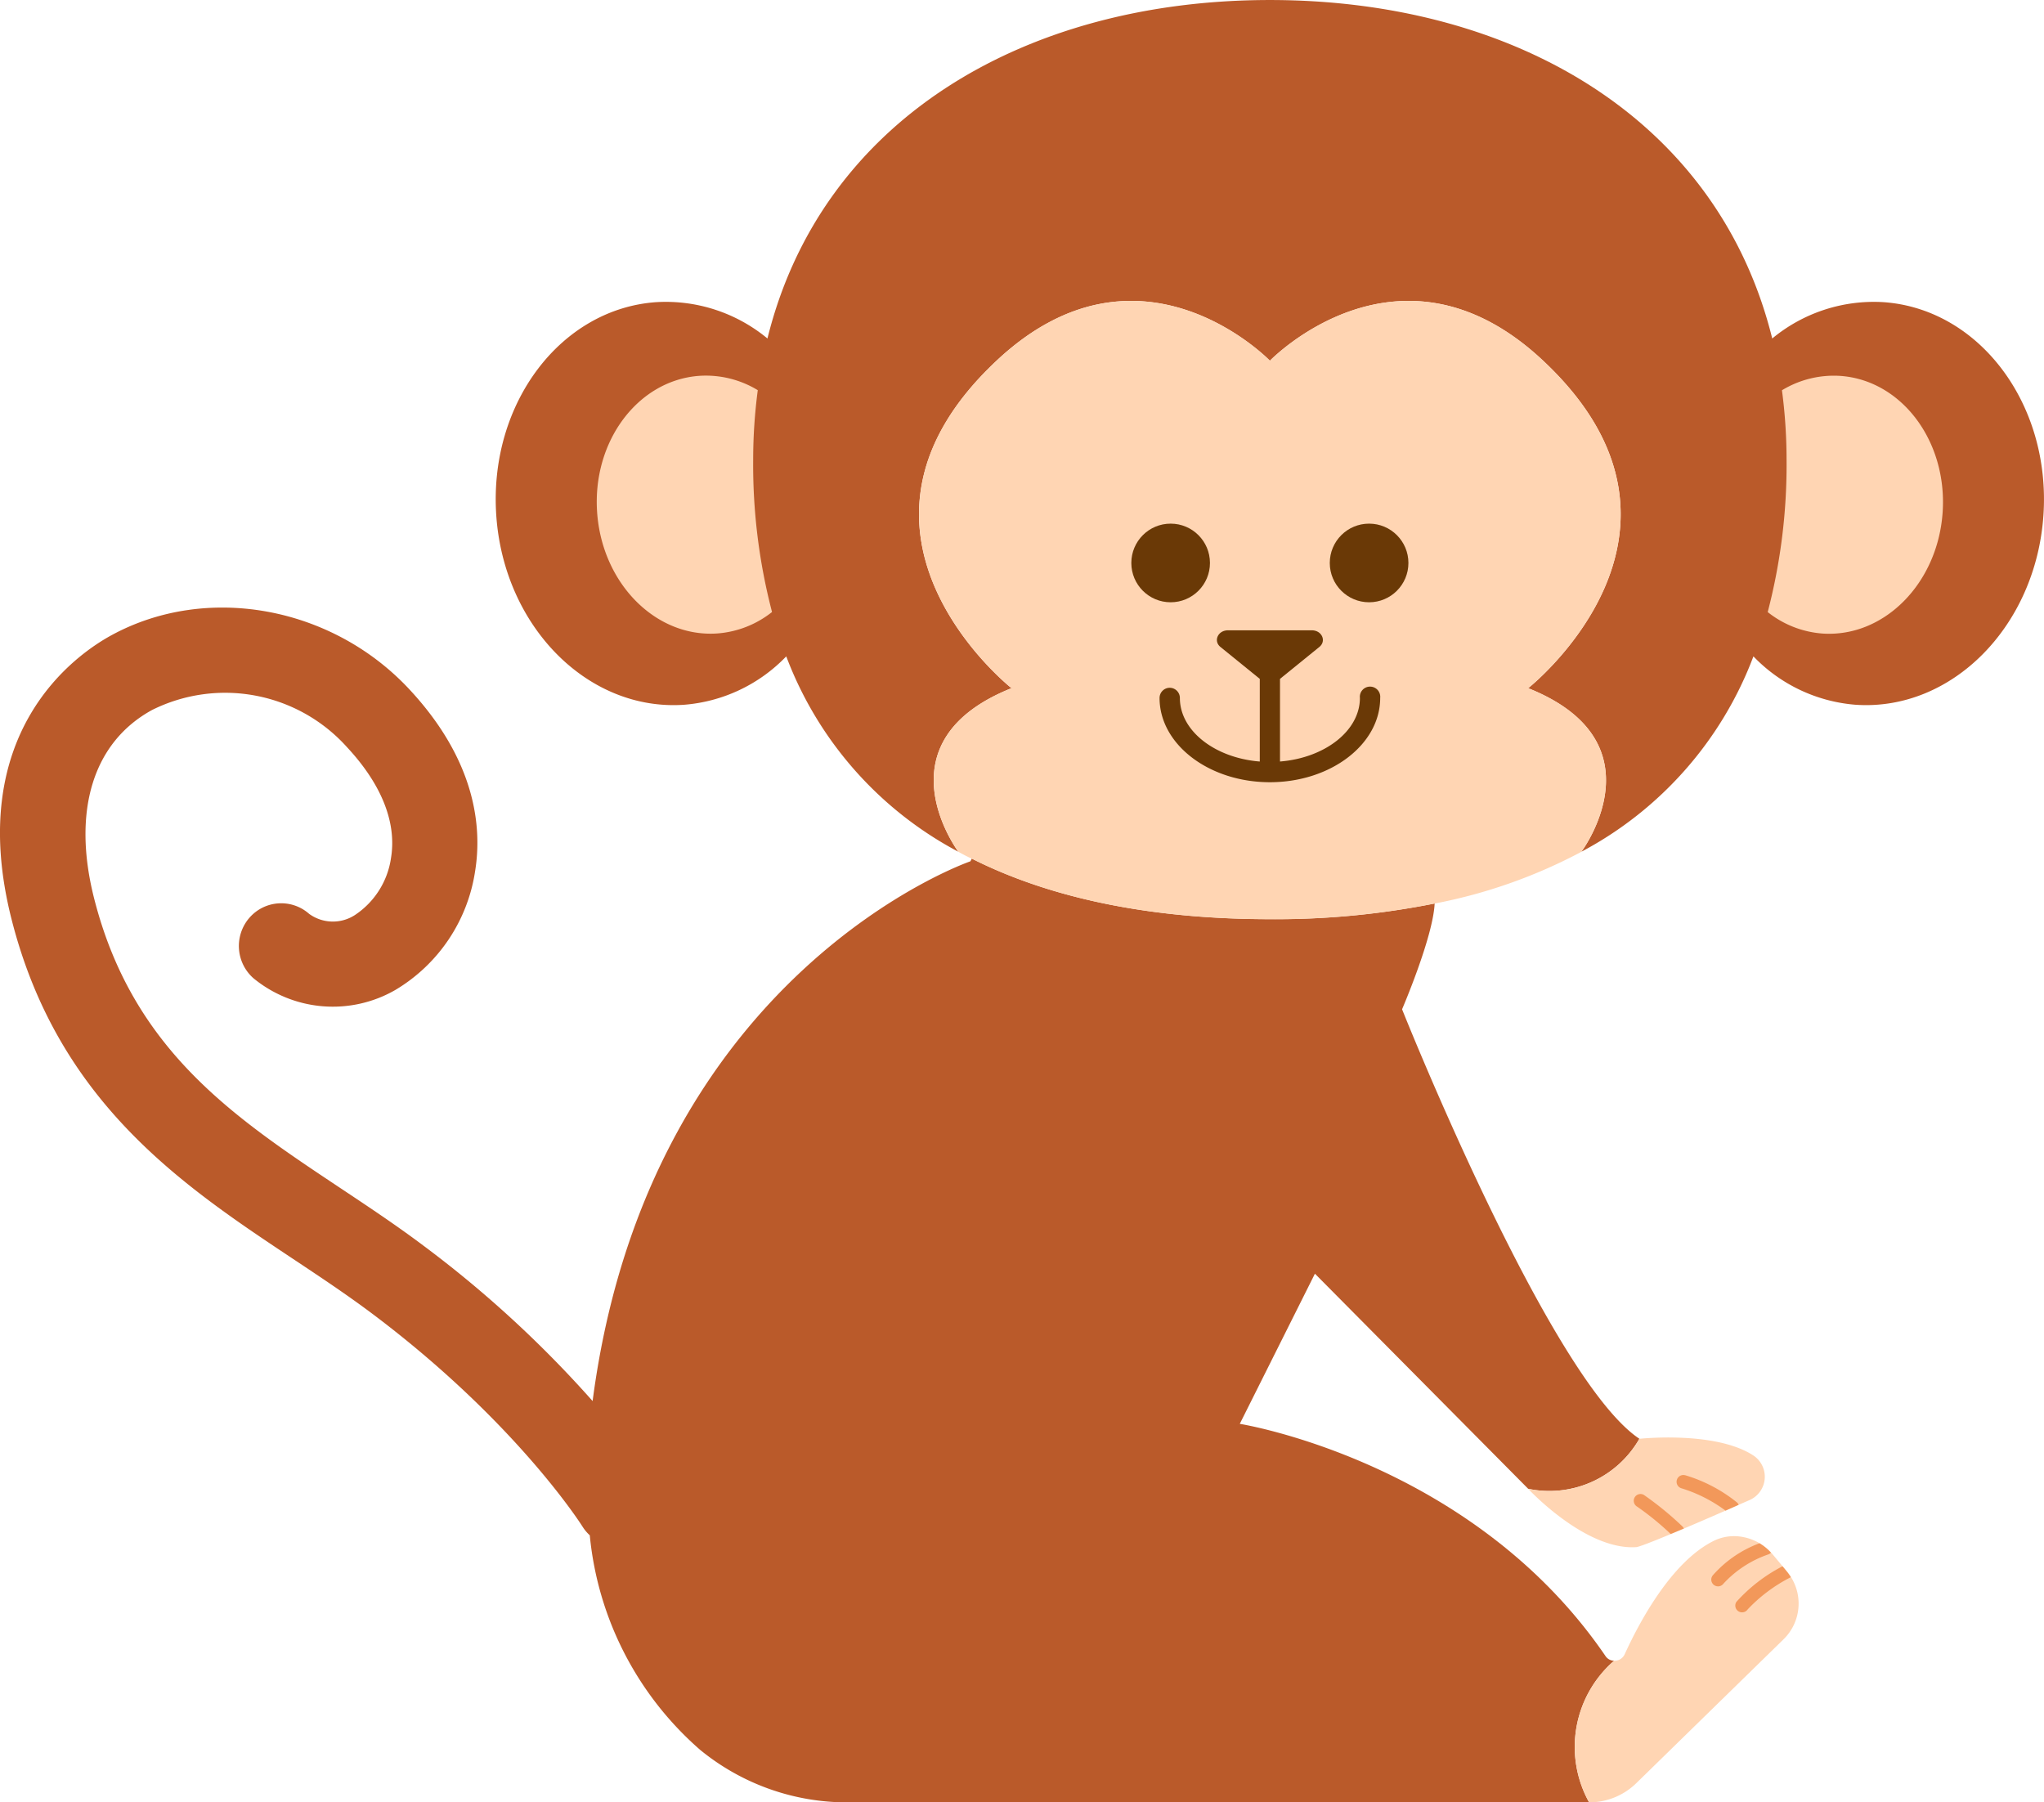 <svg xmlns="http://www.w3.org/2000/svg" width="140.208" height="123.632" viewBox="0 0 140.208 123.632"><path d="M467.094,431.9c6.526-3.561,15.119-2.006,20.437,3.7,4.617,4.955,5,9.55,4.507,12.532a11.459,11.459,0,0,1-5.452,8.089,8.581,8.581,0,0,1-9.748-.8,2.95,2.95,0,0,1-.273-4.145,2.889,2.889,0,0,1,4.094-.27,2.773,2.773,0,0,0,3.163.069,5.658,5.658,0,0,0,2.455-3.9c.4-2.423-.643-5.05-3.017-7.6a11.234,11.234,0,0,0-13.366-2.555c-4.057,2.215-5.507,6.929-3.98,12.935,2.643,10.389,9.57,14.994,16.9,19.87,1.876,1.248,3.816,2.537,5.656,3.918a76.981,76.981,0,0,1,11.636,10.684c3.85-29.442,25.917-37.025,25.917-37.025l.093-.185c5.775,2.911,12.829,4.153,20.449,4.153a55.464,55.464,0,0,0,11.3-1.075v.009c-.111,2.317-2.234,7.249-2.234,7.249s10.095,25.344,16.278,29.46a7.111,7.111,0,0,1-7.629,3.43L549.653,475.69l-5.154,10.3s15.944,2.531,25.084,15.926a.724.724,0,0,0,.593.324,7.825,7.825,0,0,0-1.715,9.715H517.654a15.9,15.9,0,0,1-10.169-3.6,22.354,22.354,0,0,1-7.573-14.72,2.891,2.891,0,0,1-.5-.6c-.044-.07-4.536-7.185-14.445-14.618-1.708-1.28-3.495-2.468-5.386-3.726-7.562-5.028-16.133-10.726-19.329-23.3C456.985,438.554,464.664,433.226,467.094,431.9Z" transform="translate(-459.456 -388.322)" fill="#ba5a2a"/><path d="M440.543,405.764a10.936,10.936,0,0,1,7.612,2.493c3.73-15.079,17.741-23.217,34.466-23.217s30.727,8.138,34.457,23.218a10.933,10.933,0,0,1,7.612-2.494c6.589.449,11.51,6.993,10.991,14.619s-6.28,13.443-12.869,13a10.9,10.9,0,0,1-7.024-3.321,25.235,25.235,0,0,1-11.8,13.4c.26-.343,5.4-7.6-3.652-11.216,0,0,13.562-10.707,1.029-22.461-9.835-9.233-18.744,0-18.744,0s-8.918-9.233-18.753,0c-12.533,11.754,1.029,22.461,1.029,22.461-9.047,3.615-3.912,10.864-3.652,11.216a25.231,25.231,0,0,1-11.8-13.4,10.893,10.893,0,0,1-7.023,3.321c-6.589.448-12.351-5.37-12.869-13S433.955,406.212,440.543,405.764Z" transform="translate(-395.512 -385.039)" fill="#ba5a2a"/><path d="M467.186,433.867c-9.047,3.615-3.912,10.864-3.652,11.216v.009c.306.167.612.334.927.473,5.775,2.911,12.829,4.153,20.449,4.153a55.466,55.466,0,0,0,11.3-1.075,35.6,35.6,0,0,0,10.067-3.55v-.009c.26-.343,5.4-7.6-3.652-11.216,0,0,13.562-10.707,1.029-22.461-9.835-9.233-18.744,0-18.744,0s-8.918-9.233-18.753,0C453.624,423.16,467.186,433.867,467.186,433.867Z" transform="translate(-397.8 -386.665)" fill="#ffd5b3"/><path d="M457.806,491.5a7.111,7.111,0,0,1-7.629,3.43s3.921,4.236,7.416,4c.362-.028,3.56-1.381,6.137-2.512.593-.26,1.159-.51,1.65-.723a1.748,1.748,0,0,0,.232-3.059C462.988,490.936,457.806,491.5,457.806,491.5Z" transform="translate(-345.352 -392.806)" fill="#ffd5b3"/><path d="M450.375,507.256a7.825,7.825,0,0,0-1.715,9.715,4.62,4.62,0,0,0,3.235-1.316l10.095-9.863a3.422,3.422,0,0,0,.241-4.653l-.973-1.168a3.5,3.5,0,0,0-2.651-1.261,3.165,3.165,0,0,0-1.381.315c-2.929,1.437-5.145,5.636-6.127,7.787A.758.758,0,0,1,450.375,507.256Z" transform="translate(-339.654 -393.339)" fill="#ffd5b3"/><g transform="translate(40.934 25.764)"><path d="M438.284,418.6a36.368,36.368,0,0,0-.316-4.761,6.851,6.851,0,0,1,3.988-.986c4.217.287,7.366,4.476,7.034,9.356s-4.02,8.6-8.237,8.318a6.846,6.846,0,0,1-3.762-1.473A39.977,39.977,0,0,0,438.284,418.6Z" transform="translate(-356.669 -412.833)" fill="#ffd5b3"/><path d="M530.7,412.848a6.857,6.857,0,0,1,3.987.985,36.383,36.383,0,0,0-.316,4.762,39.987,39.987,0,0,0,1.293,10.454,6.843,6.843,0,0,1-3.762,1.472c-4.217.286-7.9-3.437-8.236-8.318S526.482,413.135,530.7,412.848Z" transform="translate(-523.641 -412.833)" fill="#ffd5b3"/></g><g transform="translate(112.07 101.17)"><path d="M452.711,494.2a10.388,10.388,0,0,1,3.555,1.868.458.458,0,0,1,.114.161l-.9.4a9.992,9.992,0,0,0-3.043-1.539.464.464,0,0,1,.275-.886Z" transform="translate(-449.187 -494.178)" fill="#f2985a"/><path d="M459.6,497.96c-.311.131-.61.257-.9.375a19.139,19.139,0,0,0-2.3-1.875.464.464,0,0,1,.46-.806,22.223,22.223,0,0,1,2.629,2.147A.455.455,0,0,1,459.6,497.96Z" transform="translate(-456.169 -494.282)" fill="#f2985a"/><path d="M453.813,499.882a.459.459,0,0,1-.184.121,7.489,7.489,0,0,0-3.081,2.013.464.464,0,1,1-.73-.573,7.939,7.939,0,0,1,3.209-2.206A3.514,3.514,0,0,1,453.813,499.882Z" transform="translate(-444.404 -494.548)" fill="#f2985a"/><path d="M452.056,501.68c-.014.009-.022.022-.037.031A10.74,10.74,0,0,0,449.1,503.9a.463.463,0,0,1-.384.2.458.458,0,0,1-.26-.08.463.463,0,0,1-.124-.643,11.11,11.11,0,0,1,3.16-2.437l.3.362A3.467,3.467,0,0,1,452.056,501.68Z" transform="translate(-441.29 -494.672)" fill="#f2985a"/></g><ellipse cx="2.697" cy="2.697" rx="2.697" ry="2.697" transform="translate(91.216 35.919)" fill="#6a3906"/><ellipse cx="2.697" cy="2.697" rx="2.697" ry="2.697" transform="translate(77.603 35.919)" fill="#6a3906"/><path d="M479.333,435.622a.7.7,0,0,1,.7.7c0,2.253,2.4,4.112,5.481,4.359v-5.67l-2.7-2.19c-.5-.408-.171-1.14.514-1.14h5.759c.685,0,1.015.732.514,1.14l-2.7,2.19v5.669c3.079-.247,5.481-2.106,5.481-4.359a.7.7,0,1,1,1.391,0c0,3.186-3.395,5.779-7.567,5.779s-7.567-2.593-7.567-5.779A.7.7,0,0,1,479.333,435.622Z" transform="translate(-399.099 -388.444)" fill="#6a3906"/></svg>